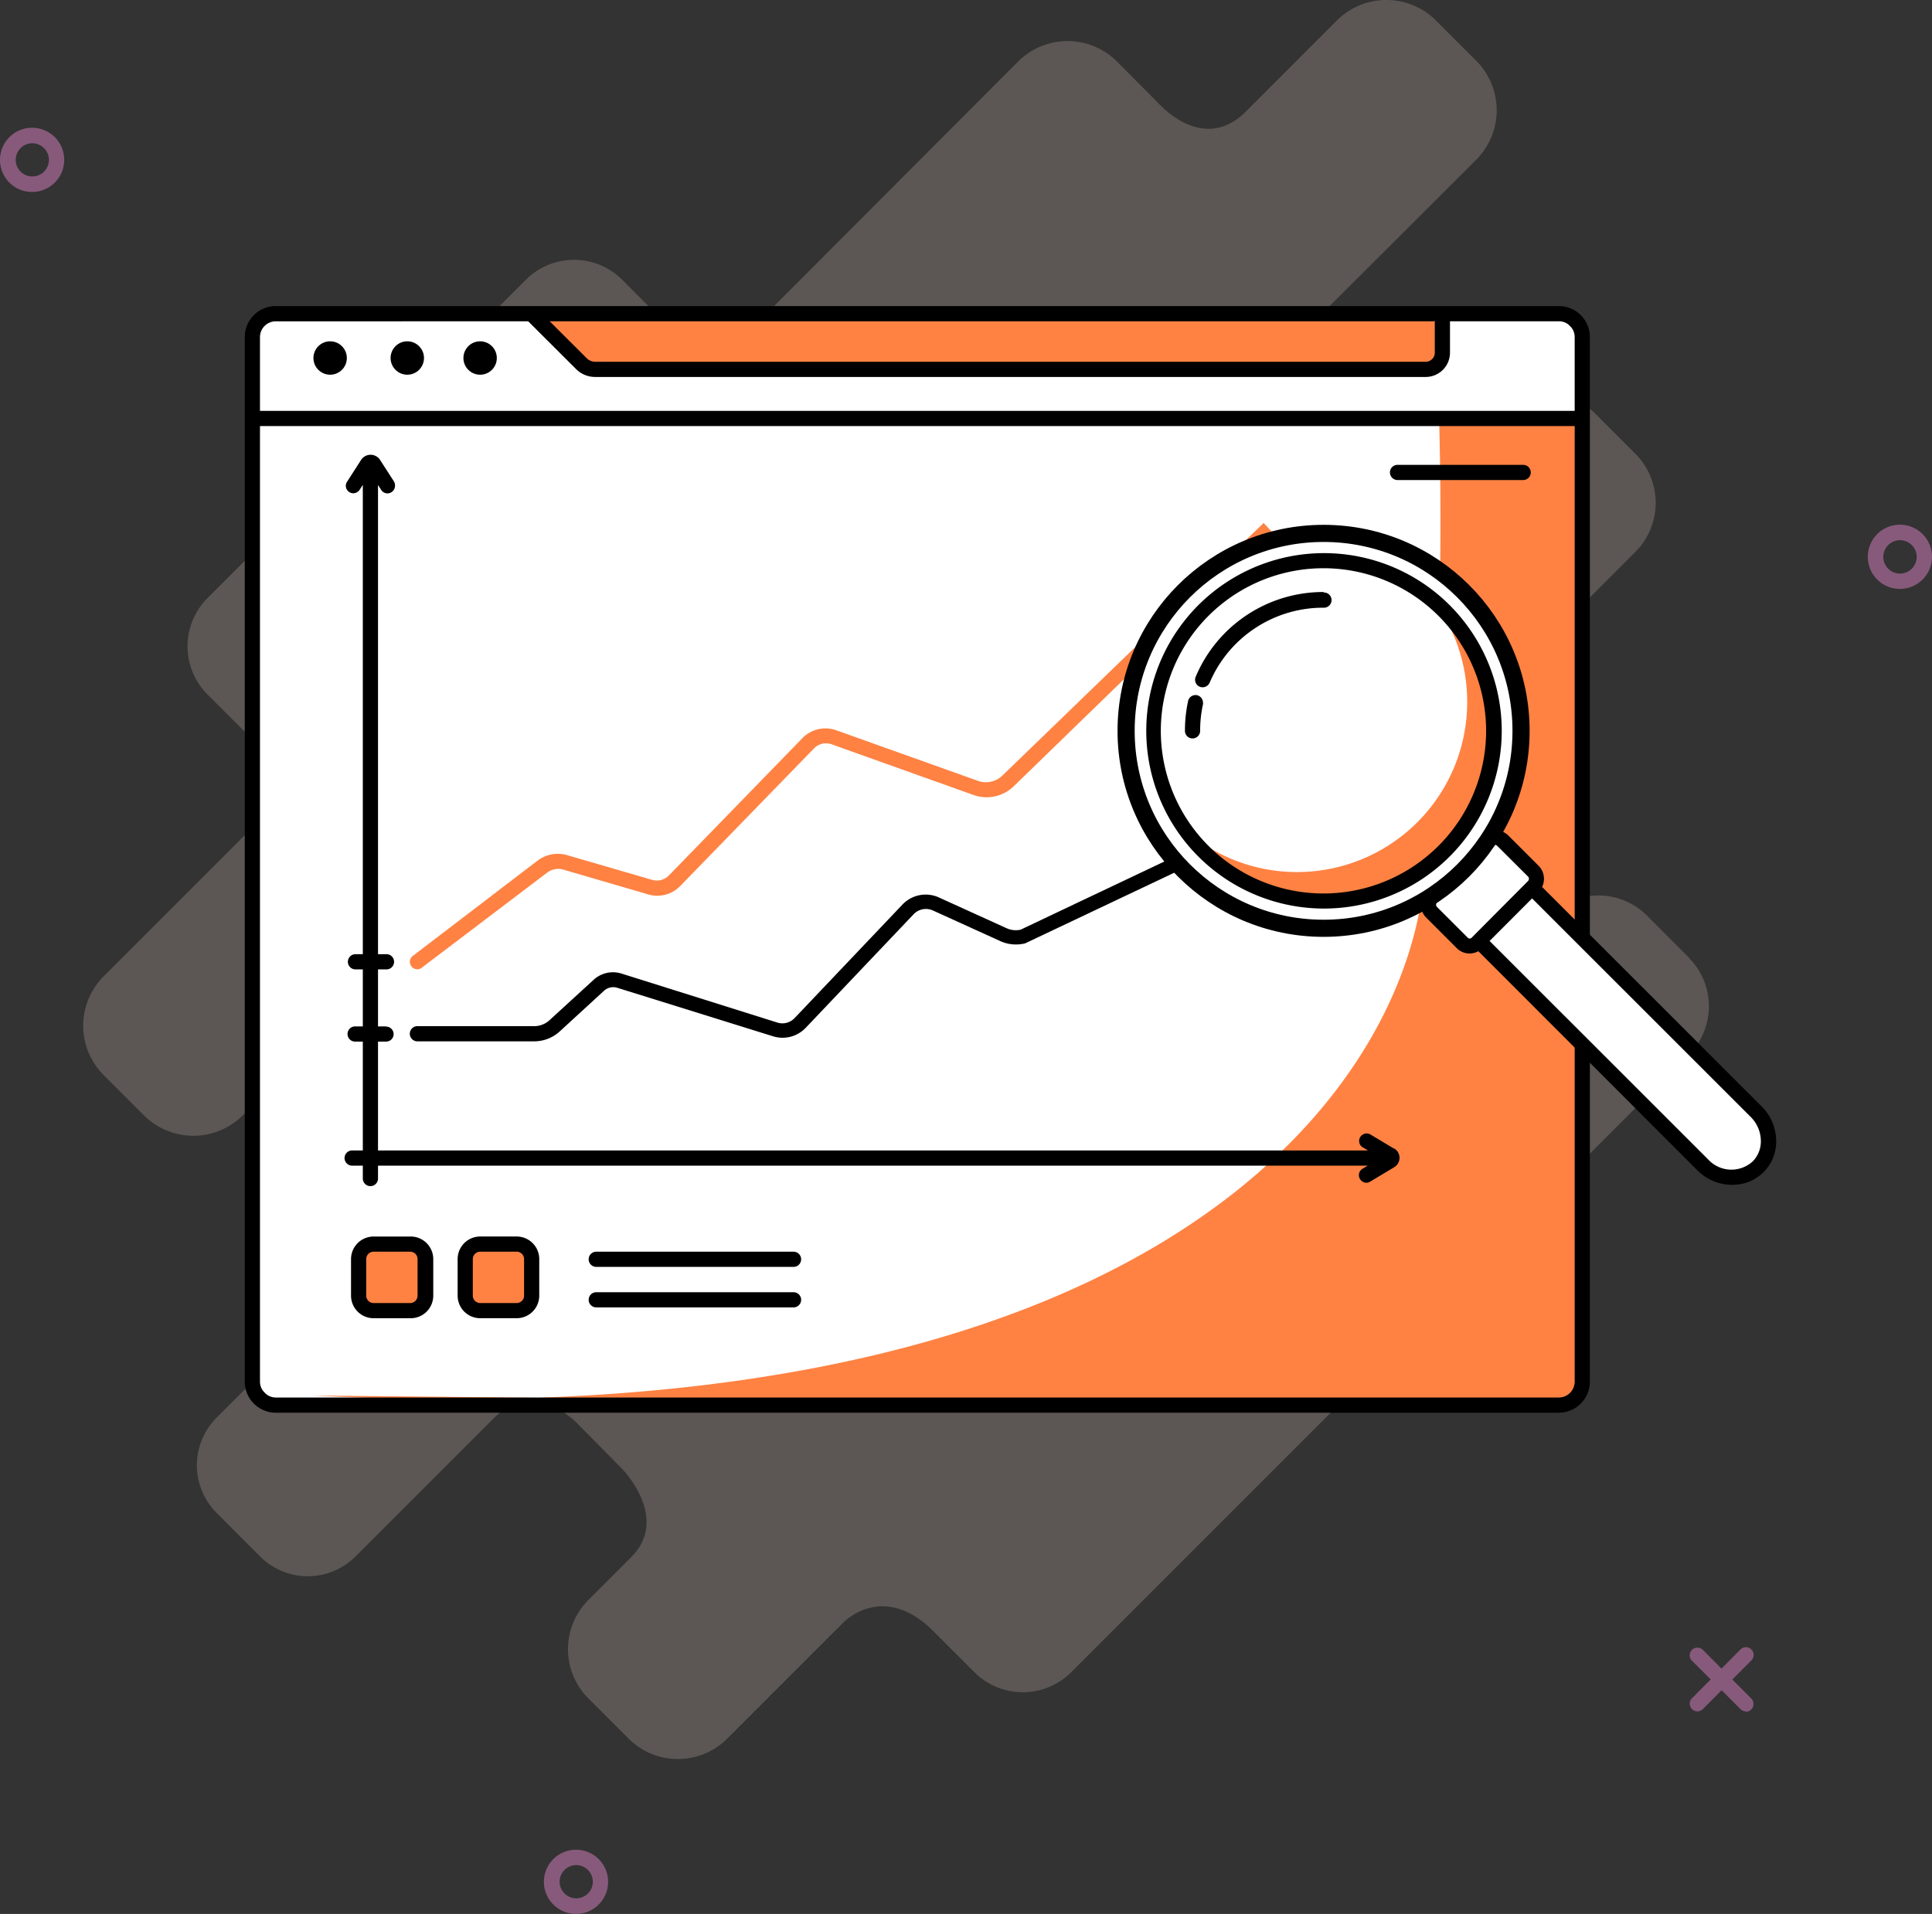<svg xmlns="http://www.w3.org/2000/svg" width="112.778" height="111.736" viewBox="0 0 112.778 111.736"><rect x="0" y="0" width="112.778" height="111.736" fill="#333333" stroke="none"/><g transform="translate(-426.222 -2387.465)"><path d="M114.167,69.895,111.7,67.424a4,4,0,0,0-5.634,0L104.33,69.15c-2.453,2.305-4.877-.52-4.877-.52l-2.53-2.548c-2.826-2.92.154-5.911.154-5.911L111.046,46.2a4.055,4.055,0,0,0,0-5.716l-2.365-2.365a4.061,4.061,0,0,0-5.722,0l-7.513,7.5a3.606,3.606,0,0,1-5.368.2c-.041-.053-2.229-2.246-2.229-2.246-2.365-2.418-1.773-4.309-1.105-5.285l15.009-14.98a4.091,4.091,0,0,0,0-5.77l-2.365-2.365a4.091,4.091,0,0,0-5.764,0L88.3,20.5c-2.27,2.264-4.575.071-5.078-.461l-2.453-2.471a4.085,4.085,0,0,0-5.752,0L59.906,32.712a3.683,3.683,0,0,1-5.521.1l-2.495-2.5a3.978,3.978,0,0,0-5.61,0l-18.6,18.6a3.978,3.978,0,0,0,0,5.61l2.495,2.495a3.629,3.629,0,0,0,.432.367c.828.946,1.773,2.832-.591,5.208l-8.394,8.4a4.073,4.073,0,0,0,0,5.752l2.365,2.365a4.085,4.085,0,0,0,5.752,0L47.592,61.235s2-1.809,4.386.591c0,0,2.956,2.956,3.074,3.038,0,0,2.518,2.1.455,4.593l-27.293,27.3a3.931,3.931,0,0,0,0,5.545l2.554,2.56a3.937,3.937,0,0,0,5.551,0l8.051-8.051c2.418-2.418,4.936.307,4.936.307l2.566,2.6s2.843,2.879.556,5.167L49.916,107.4a4.061,4.061,0,0,0,0,5.734l2.365,2.365a4.073,4.073,0,0,0,5.734,0l6.8-6.8c.272-.266,2.447-2.217,5.184.455l2.465,2.465a4,4,0,0,0,5.634,0l36.06-36.06a4,4,0,0,0,.006-5.651Z" transform="translate(410.646 2373.479)" fill="#ffe6d9" opacity="0.2"/><g transform="translate(426.222 2394.924)"><path d="M14.106,30.348a1.874,1.874,0,1,1,1.862-1.868A1.874,1.874,0,0,1,14.106,30.348Zm0-2.843a.969.969,0,1,0,.688.286.969.969,0,0,0-.688-.286Z" transform="translate(-12.22 -26.6)" fill="#875a7b"/><path d="M198.546,69.548a1.874,1.874,0,1,1,1.862-1.856,1.874,1.874,0,0,1-1.862,1.856Zm0-2.843a.975.975,0,1,0,.69.292.975.975,0,0,0-.69-.292Z" transform="translate(-87.63 -42.627)" fill="#875a7b"/><path d="M67.816,200.408a1.874,1.874,0,1,1,1.862-1.874,1.874,1.874,0,0,1-1.862,1.874Zm0-2.849a.969.969,0,1,0,.688.286A.969.969,0,0,0,67.816,197.559Z" transform="translate(-34.18 -96.131)" fill="#875a7b"/></g><g transform="translate(524.857 2483.63)"><path d="M182.359,180.424a.449.449,0,0,1-.319-.136l-2.832-2.82a.449.449,0,0,1,.633-.638l2.832,2.849a.455.455,0,0,1-.313.768Z" transform="translate(-179.075 -176.676)" fill="#875a7b"/><path d="M179.522,180.408a.437.437,0,0,1-.313-.136.443.443,0,0,1,0-.633l2.832-2.849a.449.449,0,1,1,.633.638l-2.832,2.843a.461.461,0,0,1-.319.136Z" transform="translate(-179.075 -176.66)" fill="#875a7b"/></g><g transform="translate(440.51 2405.334)"><rect width="77.635" height="63.719" rx="2.31" transform="translate(0.443 0.437)" fill="#fff"/><path d="M108.885,55.31a229.428,229.428,0,0,1-.9,27.116c-1.36,12.52-16.1,32.436-64.8,29.924l59.516.591,12.378-.047a2.329,2.329,0,0,0,2.169-2.477V55.31Z" transform="translate(-39.166 -48.748)" fill="#ff8243"/><path d="M64.72,45l2.82,3.251h50.377v-2.66a11.6,11.6,0,0,0-3.37-.591Z" transform="translate(-47.973 -44.533)" fill="#ff8243"/><path d="M113.1,108.816H38.2A1.815,1.815,0,0,1,36.39,107V46.019A1.809,1.809,0,0,1,38.2,44.21h74.9a1.809,1.809,0,0,1,1.809,1.809V107a1.815,1.815,0,0,1-1.809,1.815ZM38.2,45.1a.922.922,0,0,0-.922.922V107a.928.928,0,0,0,.922.928h74.9a.928.928,0,0,0,.922-.928V46.019a.922.922,0,0,0-.922-.922Z" transform="translate(-36.39 -44.21)"/><path d="M37.14,54.56h77.635v.887H37.14Z" transform="translate(-36.697 -48.442)"/><circle cx="0.975" cy="0.975" r="0.975" transform="translate(12.763 2.057)"/><circle cx="0.975" cy="0.975" r="0.975" transform="translate(8.512 2.057)"/><circle cx="0.975" cy="0.975" r="0.975" transform="translate(4.008 2.057)"/><path d="M116.712,48.438H68.2a1.567,1.567,0,0,1-1.123-.467l-2.92-2.914.627-.627,2.92,2.914a.7.7,0,0,0,.5.207h48.474a.532.532,0,0,0,.532-.532V44.767h.887v2.282a1.419,1.419,0,0,1-1.383,1.389Z" transform="translate(-47.744 -44.3)"/><path d="M157.237,59.89h-7.354a.444.444,0,0,0,0,.887h7.354a.443.443,0,0,0,0-.887Z" transform="translate(-82.612 -50.621)"/></g><g transform="translate(446.711 2459.653)"><rect width="3.884" height="3.884" rx="1.48" transform="translate(0.443 4.327) rotate(-90)" fill="#ff8243"/><path d="M50.332,144.43H48.2a1.318,1.318,0,0,1-1.318-1.318v-2.134A1.318,1.318,0,0,1,48.2,139.66h2.134a1.318,1.318,0,0,1,1.348,1.318v2.134a1.318,1.318,0,0,1-1.348,1.318ZM48.2,140.546a.432.432,0,0,0-.432.432v2.134a.432.432,0,0,0,.432.432h2.134a.432.432,0,0,0,.432-.432v-2.134a.432.432,0,0,0-.432-.432Z" transform="translate(-46.88 -139.659)"/><g transform="translate(6.225)"><rect width="3.884" height="3.884" rx="1.48" transform="translate(0.437 4.327) rotate(-90)" fill="#ff8243"/><path d="M60.856,144.43H58.728a1.318,1.318,0,0,1-1.318-1.318v-2.134a1.318,1.318,0,0,1,1.318-1.318h2.128a1.318,1.318,0,0,1,1.318,1.318v2.134A1.318,1.318,0,0,1,60.856,144.43Zm-2.128-3.884a.432.432,0,0,0-.432.432v2.134a.432.432,0,0,0,.432.432h2.128a.432.432,0,0,0,.432-.432v-2.134a.432.432,0,0,0-.432-.432Z" transform="translate(-57.41 -139.66)"/></g><g transform="translate(13.874 0.887)"><path d="M70.793,142.047H82.309a.443.443,0,0,0,0-.887H70.793a.443.443,0,1,0,0,.887Z" transform="translate(-70.35 -141.16)"/><path d="M82.309,145.16H70.793a.443.443,0,1,0,0,.887H82.309a.443.443,0,0,0,0-.887Z" transform="translate(-70.35 -142.795)"/></g></g><g transform="translate(446.338 2414.015)"><path d="M102.533,69.19,87.288,83.933a1.389,1.389,0,0,1-1.431.313L77.581,81.29a1.874,1.874,0,0,0-1.963.455l-7.8,8.022a.987.987,0,0,1-.975.26l-4.96-1.442a1.957,1.957,0,0,0-1.726.313l-7.283,5.563a.42.42,0,0,0-.177.343.437.437,0,0,0,.443.443.4.4,0,0,0,.26-.1L60.716,89.6a1.064,1.064,0,0,1,.94-.171l4.96,1.448a1.862,1.862,0,0,0,1.862-.491l7.809-8.034a.969.969,0,0,1,1.023-.242l8.276,2.956a2.276,2.276,0,0,0,2.365-.508l15.175-14.737Z" transform="translate(-48.887 -65.209)" fill="#ff8243"/><path d="M104.29,96.55l-15.961,7.573a1.306,1.306,0,0,1-.845-.1l-3.9-1.773a1.868,1.868,0,0,0-2.158.414l-6.29,6.621a.981.981,0,0,1-1,.26l-9.1-2.861a1.667,1.667,0,0,0-1.626.361l-2.583,2.365a1.318,1.318,0,0,1-.887.343H53.1a.444.444,0,0,0,0,.887h6.851a2.211,2.211,0,0,0,1.49-.591l2.577-2.365a.792.792,0,0,1,.768-.171l9.092,2.832a1.868,1.868,0,0,0,1.915-.5l6.29-6.621a.993.993,0,0,1,1.141-.219l3.9,1.773a2.217,2.217,0,0,0,1.472.142L104.674,97.3Z" transform="translate(-48.871 -76.396)"/><path d="M107.528,130.379l-1.389-.833a.472.472,0,0,0-.225-.065.443.443,0,0,0-.443.443.432.432,0,0,0,.219.372l.3.177h-59.3a.443.443,0,1,0,0,.887h59.286l-.3.177a.437.437,0,0,0-.219.378.449.449,0,0,0,.443.443.42.42,0,0,0,.225-.071l1.389-.833a.638.638,0,0,0,0-1.1Z" transform="translate(-46.25 -89.859)"/><path d="M49.19,64.031l-.834-1.295a.662.662,0,0,0-1.082,0l-.828,1.289a.42.42,0,0,0-.077.236.443.443,0,0,0,.443.443.455.455,0,0,0,.367-.207l.183-.284v40.475a.444.444,0,1,0,.887,0V64.22l.183.284a.437.437,0,0,0,.367.207.449.449,0,0,0,.443-.443.467.467,0,0,0-.053-.236Z" transform="translate(-46.299 -62.456)"/><g transform="translate(0.171 29.157)"><path d="M46.983,112.667h1.809a.444.444,0,1,0,0-.887H46.983a.444.444,0,0,0,0,.887Z" transform="translate(-46.54 -111.78)"/><path d="M48.792,118.91H46.983a.443.443,0,1,0,0,.887h1.809a.437.437,0,1,0,0-.875Z" transform="translate(-46.54 -114.695)"/></g></g><g transform="translate(491.508 2418.155)"><g transform="translate(20.784 20.891)"><path d="M158.32,104.854l13.005,13a2.2,2.2,0,1,0,3.1-3.1l-13-13.009Z" transform="translate(-158.024 -101.449)" fill="#fff"/><path d="M172.859,118.832a2.867,2.867,0,0,1-2.034-.857l-13-13.005.627-.627,13.005,13a1.844,1.844,0,0,0,2.6.124,1.661,1.661,0,0,0,.479-1.259,2,2,0,0,0-.591-1.342l-13.005-13,.627-.627,13.005,13a2.867,2.867,0,0,1,.857,1.933,2.518,2.518,0,0,1-2.554,2.654Z" transform="translate(-157.82 -101.24)"/></g><g transform="translate(17.656 17.772)"><rect width="5.888" height="3.795" rx="1.07" transform="translate(0.153 4.347) rotate(-45)" fill="#fff"/><path d="M155.378,103.168a1.052,1.052,0,0,1-.763-.319l-1.773-1.773a1.082,1.082,0,0,1,0-1.525l.627.627a.2.2,0,0,0,0,.272l1.773,1.773a.166.166,0,0,0,.272,0l3.263-3.281a.189.189,0,0,0,0-.272L157,96.9c-.1-.1-.171-.1-.272,0l-.627-.627a1.1,1.1,0,0,1,1.525,0l1.773,1.773a1.082,1.082,0,0,1,0,1.525l-3.263,3.269a1.082,1.082,0,0,1-.758.328Z" transform="translate(-152.528 -95.964)"/></g><circle cx="11.527" cy="11.527" r="11.527" transform="translate(0.449 0.45)" fill="#fff" stroke="#000" stroke-width="1"/><circle cx="9.931" cy="9.931" r="9.931" transform="translate(2.045 2.046)" fill="#ff8243"/><path d="M127.435,84.574A9.934,9.934,0,1,0,141.48,70.522L136.5,69.34l-4.729.981-2.956,2.365a9.494,9.494,0,0,0-1.637,11.031Z" transform="translate(-124.077 -67.306)" fill="#fff"/><path d="M135.747,89.351a10.375,10.375,0,1,1,9.611-6.409,10.375,10.375,0,0,1-9.611,6.409Zm0-19.868a9.494,9.494,0,1,0,6.709,2.784A9.494,9.494,0,0,0,135.747,69.483Z" transform="translate(-123.77 -66.999)"/><g transform="translate(3.884 3.872)"><path d="M137.732,72.45a8.081,8.081,0,0,0-7.466,4.948.426.426,0,0,0-.035.171.437.437,0,0,0,.443.443.449.449,0,0,0,.408-.272,7.2,7.2,0,0,1,6.65-4.374.444.444,0,1,0,0-.887Z" transform="translate(-129.639 -72.45)"/><path d="M129.839,82.63a.437.437,0,0,0-.426.349,8.147,8.147,0,0,0-.183,1.738.443.443,0,1,0,.887,0,7.093,7.093,0,0,1,.166-1.549.249.249,0,0,0,0-.1.449.449,0,0,0-.444-.443Z" transform="translate(-129.23 -76.612)"/></g></g></g></svg>